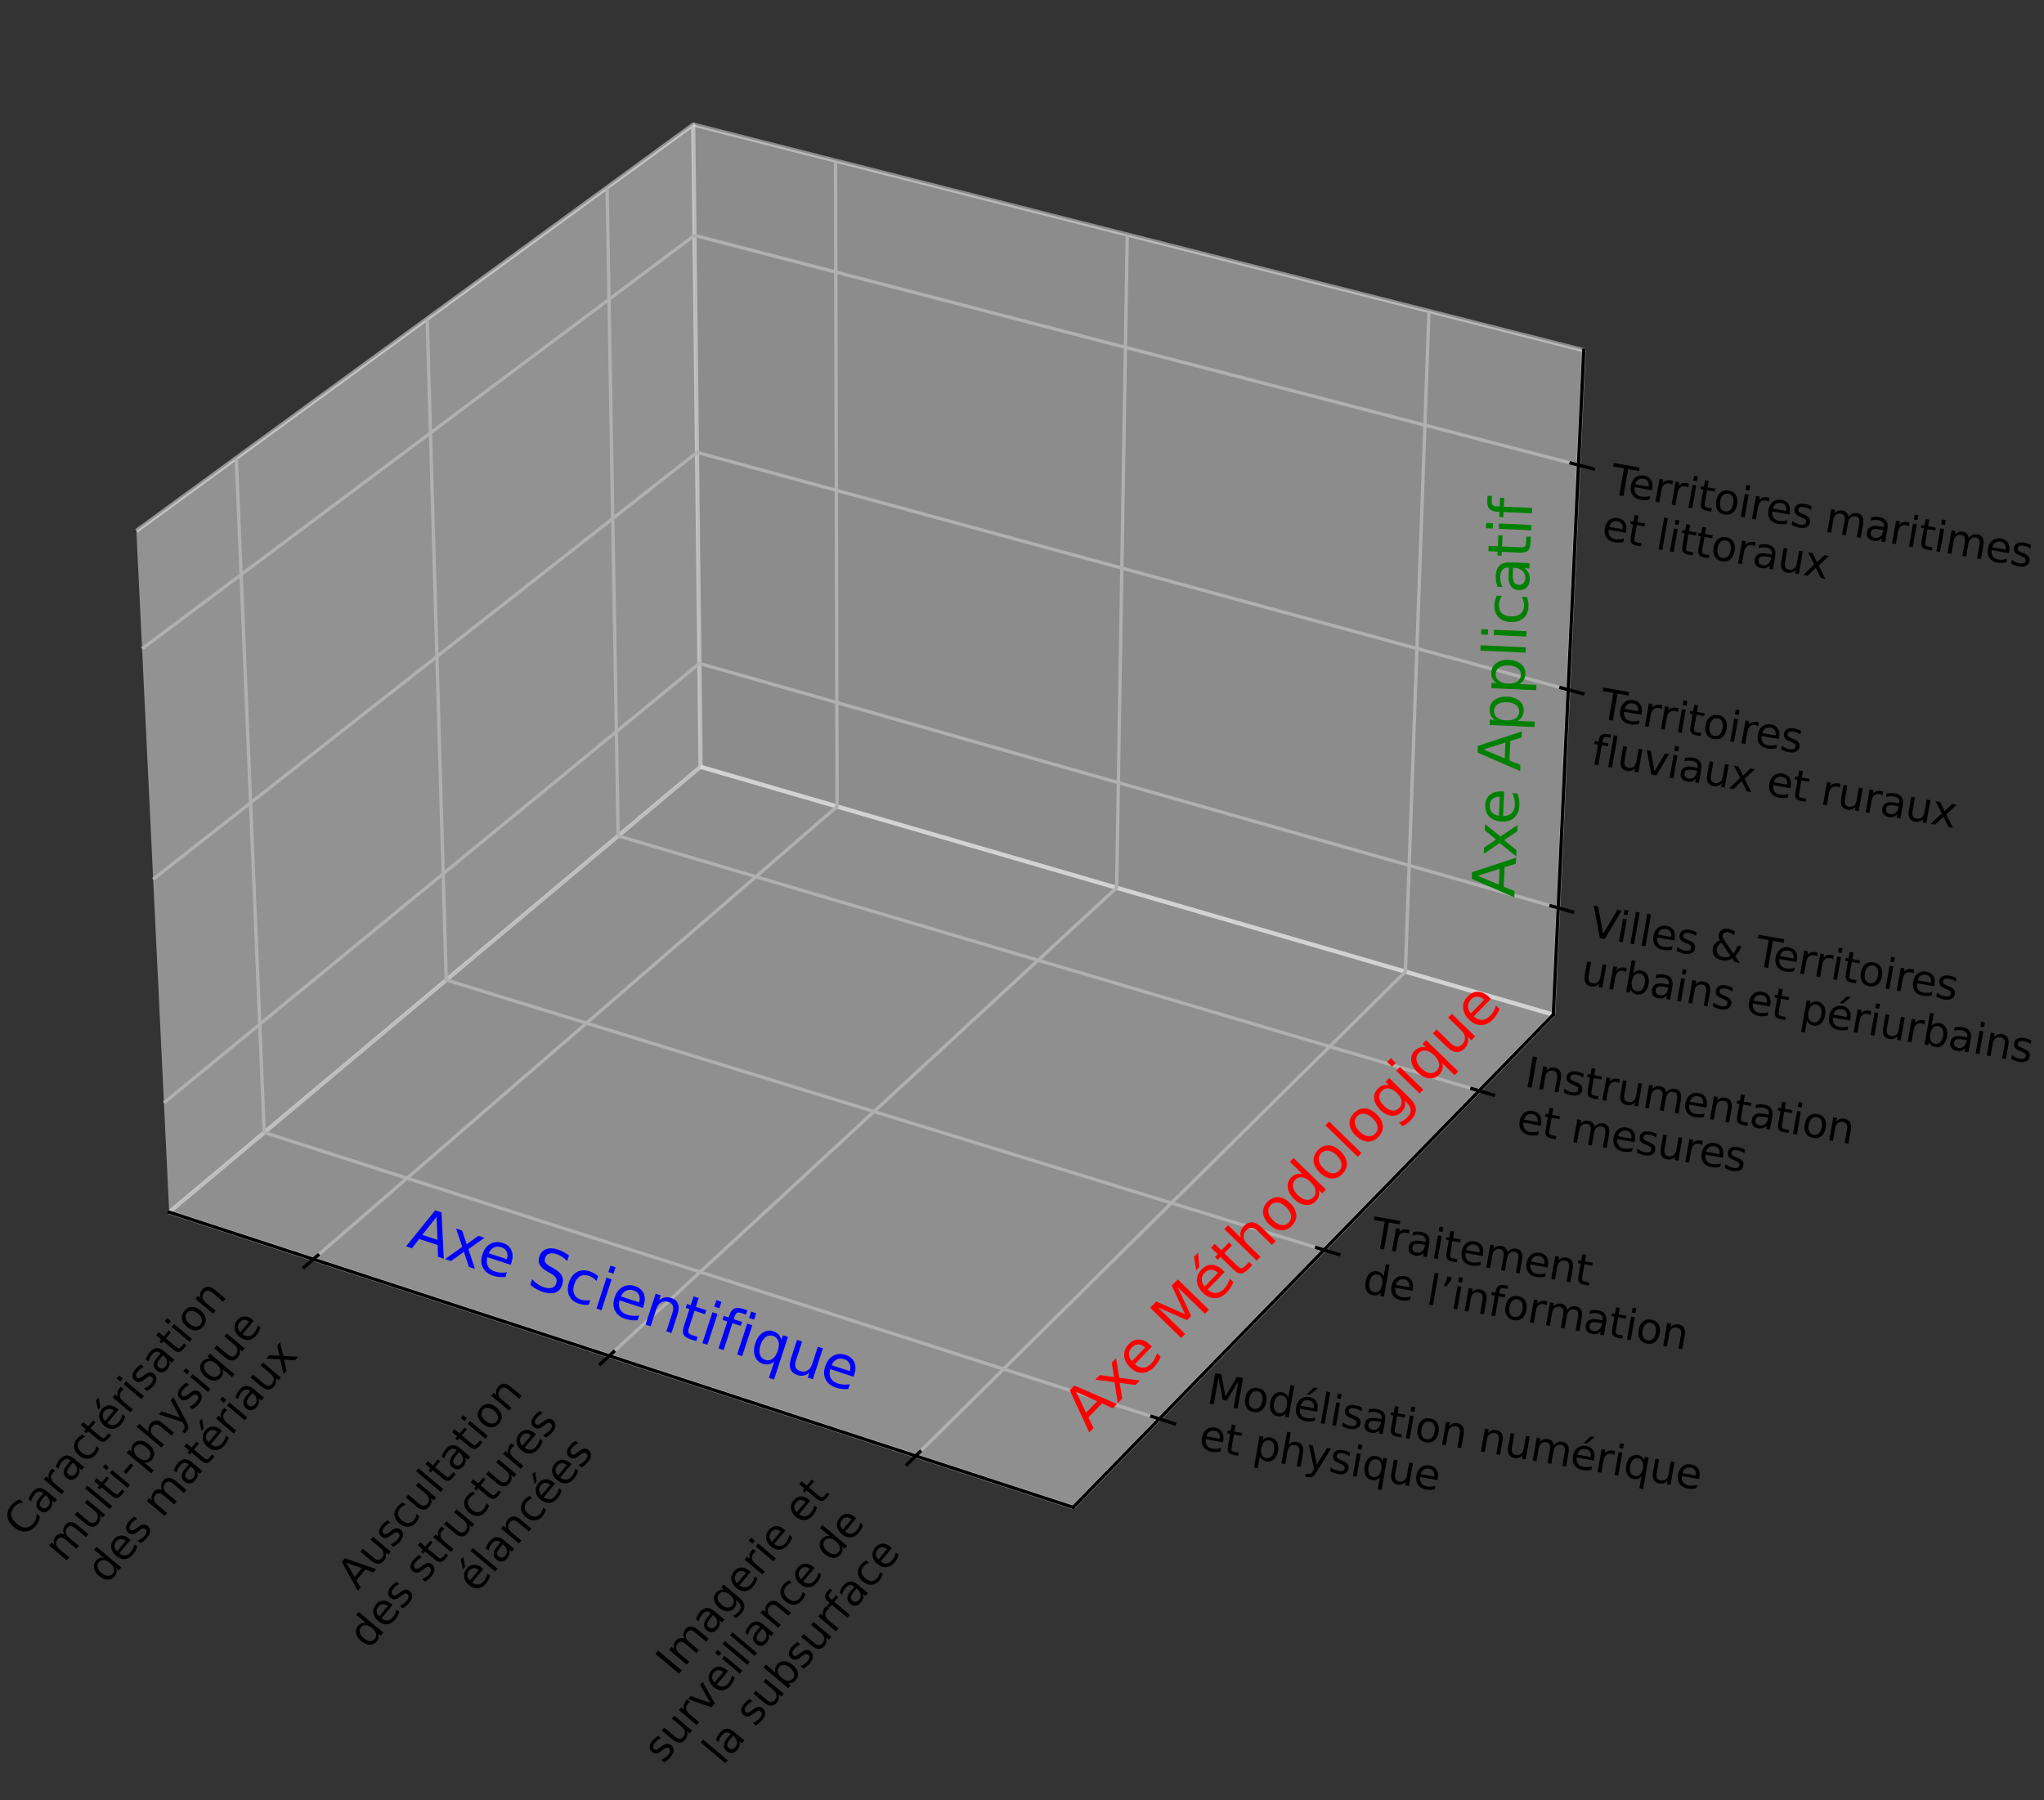 <?xml version="1.0" encoding="UTF-8" standalone="no"?>
<svg xmlns:xlink="http://www.w3.org/1999/xlink" xmlns="http://www.w3.org/2000/svg" width="492.947pt" height="434.214pt" viewBox="0 0 492.947 434.214" version="1.1">
  <rect x="0" y="0" width="492.947" height="434.214" fill="#333333" stroke="none"/>
  <defs>
    <style type="text/css">*{stroke-linejoin: round; stroke-linecap: butt}</style>
  </defs>
  <g id="figure_1">
    <g id="patch_1">
      <path d="M 0 434.214  L 492.947 434.214  L 492.947 0  L 0 0  L 0 434.214  z " style="fill: none"></path>
    </g>
    <g id="patch_2">
      <path d="M 11.505 388.08  L 399.585 388.08  L 399.585 -0  L 11.505 -0  L 11.505 388.08  z " style="fill: none"></path>
    </g>
    <g id="pane3d_1">
      <g id="patch_3">
        <path d="M 40.807 292.392  L 168.964 184.968  L 167.182 30.045  L 32.893 128.043  " style="fill: #f2f2f2; opacity: 0.5; stroke: #f2f2f2; stroke-linejoin: miter"></path>
      </g>
    </g>
    <g id="pane3d_2">
      <g id="patch_4">
        <path d="M 168.964 184.968  L 374.61 244.742  L 381.948 84.481  L 167.182 30.045  " style="fill: #e6e6e6; opacity: 0.5; stroke: #e6e6e6; stroke-linejoin: miter"></path>
      </g>
    </g>
    <g id="pane3d_3">
      <g id="patch_5">
        <path d="M 40.807 292.392  L 258.802 363.589  L 374.61 244.742  L 168.964 184.968  " style="fill: #ececec; opacity: 0.5; stroke: #ececec; stroke-linejoin: miter"></path>
      </g>
    </g>
    <g id="grid3d_1">
      <g id="Line3DCollection_1">
        <path d="M 75.571 303.746  L 201.88 194.536  L 201.498 38.742  " style="fill: none; stroke: #b0b0b0; stroke-width: 0.8"></path>
        <path d="M 146.931 327.052  L 269.303 214.133  L 271.858 56.577  " style="fill: none; stroke: #b0b0b0; stroke-width: 0.8"></path>
        <path d="M 220.844 351.192  L 338.933 234.372  L 344.624 75.021  " style="fill: none; stroke: #b0b0b0; stroke-width: 0.8"></path>
      </g>
    </g>
    <g id="grid3d_2">
      <g id="Line3DCollection_2">
        <path d="M 56.985 110.462  L 63.727 273.18  L 279.589 342.257  " style="fill: none; stroke: #b0b0b0; stroke-width: 0.8"></path>
        <path d="M 103.025 76.864  L 107.615 236.392  L 319.3 301.503  " style="fill: none; stroke: #b0b0b0; stroke-width: 0.8"></path>
        <path d="M 146.413 45.201  L 149.079 201.636  L 356.708 263.113  " style="fill: none; stroke: #b0b0b0; stroke-width: 0.8"></path>
      </g>
    </g>
    <g id="grid3d_3">
      <g id="Line3DCollection_3">
        <path d="M 375.789 218.993  L 168.677 160.033  L 39.537 266.024  " style="fill: none; stroke: #b0b0b0; stroke-width: 0.8"></path>
        <path d="M 378.199 166.367  L 168.092 109.122  L 36.94 212.087  " style="fill: none; stroke: #b0b0b0; stroke-width: 0.8"></path>
        <path d="M 380.68 112.181  L 167.49 56.775  L 34.263 156.489  " style="fill: none; stroke: #b0b0b0; stroke-width: 0.8"></path>
      </g>
    </g>
    <g id="axis3d_1">
      <g id="line2d_1">
        <path d="M 40.807 292.392  L 258.802 363.589  " style="fill: none; stroke: #000000; stroke-width: 0.8; stroke-linecap: square"></path>
      </g>
      <g id="xtick_1">
        <g id="line2d_2">
          <path d="M 76.671 302.794  L 73.365 305.653  " style="fill: none; stroke: #000000; stroke-width: 0.8; stroke-linecap: square"></path>
        </g>
        <g id="text_1">
          <g transform="translate(5.821 371.194) rotate(-50) scale(0.1 -0.1)">
            <defs>
              <path id="DejaVuSans-43" d="M 4122 4306  L 4122 3641  Q 3803 3938 3442 4084  Q 3081 4231 2675 4231  Q 1875 4231 1450 3742  Q 1025 3253 1025 2328  Q 1025 1406 1450 917  Q 1875 428 2675 428  Q 3081 428 3442 575  Q 3803 722 4122 1019  L 4122 359  Q 3791 134 3420 21  Q 3050 -91 2638 -91  Q 1578 -91 968 557  Q 359 1206 359 2328  Q 359 3453 968 4101  Q 1578 4750 2638 4750  Q 3056 4750 3426 4639  Q 3797 4528 4122 4306  z " transform="scale(0.016)"></path>
              <path id="DejaVuSans-61" d="M 2194 1759  Q 1497 1759 1228 1600  Q 959 1441 959 1056  Q 959 750 1161 570  Q 1363 391 1709 391  Q 2188 391 2477 730  Q 2766 1069 2766 1631  L 2766 1759  L 2194 1759  z M 3341 1997  L 3341 0  L 2766 0  L 2766 531  Q 2569 213 2275 61  Q 1981 -91 1556 -91  Q 1019 -91 701 211  Q 384 513 384 1019  Q 384 1609 779 1909  Q 1175 2209 1959 2209  L 2766 2209  L 2766 2266  Q 2766 2663 2505 2880  Q 2244 3097 1772 3097  Q 1472 3097 1187 3025  Q 903 2953 641 2809  L 641 3341  Q 956 3463 1253 3523  Q 1550 3584 1831 3584  Q 2591 3584 2966 3190  Q 3341 2797 3341 1997  z " transform="scale(0.016)"></path>
              <path id="DejaVuSans-72" d="M 2631 2963  Q 2534 3019 2420 3045  Q 2306 3072 2169 3072  Q 1681 3072 1420 2755  Q 1159 2438 1159 1844  L 1159 0  L 581 0  L 581 3500  L 1159 3500  L 1159 2956  Q 1341 3275 1631 3429  Q 1922 3584 2338 3584  Q 2397 3584 2469 3576  Q 2541 3569 2628 3553  L 2631 2963  z " transform="scale(0.016)"></path>
              <path id="DejaVuSans-63" d="M 3122 3366  L 3122 2828  Q 2878 2963 2633 3030  Q 2388 3097 2138 3097  Q 1578 3097 1268 2742  Q 959 2388 959 1747  Q 959 1106 1268 751  Q 1578 397 2138 397  Q 2388 397 2633 464  Q 2878 531 3122 666  L 3122 134  Q 2881 22 2623 -34  Q 2366 -91 2075 -91  Q 1284 -91 818 406  Q 353 903 353 1747  Q 353 2603 823 3093  Q 1294 3584 2113 3584  Q 2378 3584 2631 3529  Q 2884 3475 3122 3366  z " transform="scale(0.016)"></path>
              <path id="DejaVuSans-74" d="M 1172 4494  L 1172 3500  L 2356 3500  L 2356 3053  L 1172 3053  L 1172 1153  Q 1172 725 1289 603  Q 1406 481 1766 481  L 2356 481  L 2356 0  L 1766 0  Q 1100 0 847 248  Q 594 497 594 1153  L 594 3053  L 172 3053  L 172 3500  L 594 3500  L 594 4494  L 1172 4494  z " transform="scale(0.016)"></path>
              <path id="DejaVuSans-e9" d="M 3597 1894  L 3597 1613  L 953 1613  Q 991 1019 1311 708  Q 1631 397 2203 397  Q 2534 397 2845 478  Q 3156 559 3463 722  L 3463 178  Q 3153 47 2828 -22  Q 2503 -91 2169 -91  Q 1331 -91 842 396  Q 353 884 353 1716  Q 353 2575 817 3079  Q 1281 3584 2069 3584  Q 2775 3584 3186 3129  Q 3597 2675 3597 1894  z M 3022 2063  Q 3016 2534 2758 2815  Q 2500 3097 2075 3097  Q 1594 3097 1305 2825  Q 1016 2553 972 2059  L 3022 2063  z M 2466 5119  L 3088 5119  L 2070 3944  L 1591 3944  L 2466 5119  z " transform="scale(0.016)"></path>
              <path id="DejaVuSans-69" d="M 603 3500  L 1178 3500  L 1178 0  L 603 0  L 603 3500  z M 603 4863  L 1178 4863  L 1178 4134  L 603 4134  L 603 4863  z " transform="scale(0.016)"></path>
              <path id="DejaVuSans-73" d="M 2834 3397  L 2834 2853  Q 2591 2978 2328 3040  Q 2066 3103 1784 3103  Q 1356 3103 1142 2972  Q 928 2841 928 2578  Q 928 2378 1081 2264  Q 1234 2150 1697 2047  L 1894 2003  Q 2506 1872 2764 1633  Q 3022 1394 3022 966  Q 3022 478 2636 193  Q 2250 -91 1575 -91  Q 1294 -91 989 -36  Q 684 19 347 128  L 347 722  Q 666 556 975 473  Q 1284 391 1588 391  Q 1994 391 2212 530  Q 2431 669 2431 922  Q 2431 1156 2273 1281  Q 2116 1406 1581 1522  L 1381 1569  Q 847 1681 609 1914  Q 372 2147 372 2553  Q 372 3047 722 3315  Q 1072 3584 1716 3584  Q 2034 3584 2315 3537  Q 2597 3491 2834 3397  z " transform="scale(0.016)"></path>
              <path id="DejaVuSans-6f" d="M 1959 3097  Q 1497 3097 1228 2736  Q 959 2375 959 1747  Q 959 1119 1226 758  Q 1494 397 1959 397  Q 2419 397 2687 759  Q 2956 1122 2956 1747  Q 2956 2369 2687 2733  Q 2419 3097 1959 3097  z M 1959 3584  Q 2709 3584 3137 3096  Q 3566 2609 3566 1747  Q 3566 888 3137 398  Q 2709 -91 1959 -91  Q 1206 -91 779 398  Q 353 888 353 1747  Q 353 2609 779 3096  Q 1206 3584 1959 3584  z " transform="scale(0.016)"></path>
              <path id="DejaVuSans-6e" d="M 3513 2113  L 3513 0  L 2938 0  L 2938 2094  Q 2938 2591 2744 2837  Q 2550 3084 2163 3084  Q 1697 3084 1428 2787  Q 1159 2491 1159 1978  L 1159 0  L 581 0  L 581 3500  L 1159 3500  L 1159 2956  Q 1366 3272 1645 3428  Q 1925 3584 2291 3584  Q 2894 3584 3203 3211  Q 3513 2838 3513 2113  z " transform="scale(0.016)"></path>
            </defs>
            <use xlink:href="#DejaVuSans-43"></use>
            <use xlink:href="#DejaVuSans-61" x="69.824"></use>
            <use xlink:href="#DejaVuSans-72" x="131.104"></use>
            <use xlink:href="#DejaVuSans-61" x="172.217"></use>
            <use xlink:href="#DejaVuSans-63" x="233.496"></use>
            <use xlink:href="#DejaVuSans-74" x="288.477"></use>
            <use xlink:href="#DejaVuSans-e9" x="327.686"></use>
            <use xlink:href="#DejaVuSans-72" x="389.209"></use>
            <use xlink:href="#DejaVuSans-69" x="430.322"></use>
            <use xlink:href="#DejaVuSans-73" x="458.105"></use>
            <use xlink:href="#DejaVuSans-61" x="510.205"></use>
            <use xlink:href="#DejaVuSans-74" x="571.484"></use>
            <use xlink:href="#DejaVuSans-69" x="610.693"></use>
            <use xlink:href="#DejaVuSans-6f" x="638.477"></use>
            <use xlink:href="#DejaVuSans-6e" x="699.658"></use>
          </g>
          <g transform="translate(15.498 377.082) rotate(-50) scale(0.1 -0.1)">
            <defs>
              <path id="DejaVuSans-6d" d="M 3328 2828  Q 3544 3216 3844 3400  Q 4144 3584 4550 3584  Q 5097 3584 5394 3201  Q 5691 2819 5691 2113  L 5691 0  L 5113 0  L 5113 2094  Q 5113 2597 4934 2840  Q 4756 3084 4391 3084  Q 3944 3084 3684 2787  Q 3425 2491 3425 1978  L 3425 0  L 2847 0  L 2847 2094  Q 2847 2600 2669 2842  Q 2491 3084 2119 3084  Q 1678 3084 1418 2786  Q 1159 2488 1159 1978  L 1159 0  L 581 0  L 581 3500  L 1159 3500  L 1159 2956  Q 1356 3278 1631 3431  Q 1906 3584 2284 3584  Q 2666 3584 2933 3390  Q 3200 3197 3328 2828  z " transform="scale(0.016)"></path>
              <path id="DejaVuSans-75" d="M 544 1381  L 544 3500  L 1119 3500  L 1119 1403  Q 1119 906 1312 657  Q 1506 409 1894 409  Q 2359 409 2629 706  Q 2900 1003 2900 1516  L 2900 3500  L 3475 3500  L 3475 0  L 2900 0  L 2900 538  Q 2691 219 2414 64  Q 2138 -91 1772 -91  Q 1169 -91 856 284  Q 544 659 544 1381  z M 1991 3584  L 1991 3584  z " transform="scale(0.016)"></path>
              <path id="DejaVuSans-6c" d="M 603 4863  L 1178 4863  L 1178 0  L 603 0  L 603 4863  z " transform="scale(0.016)"></path>
              <path id="DejaVuSans-2d" d="M 313 2009  L 1997 2009  L 1997 1497  L 313 1497  L 313 2009  z " transform="scale(0.016)"></path>
              <path id="DejaVuSans-70" d="M 1159 525  L 1159 -1331  L 581 -1331  L 581 3500  L 1159 3500  L 1159 2969  Q 1341 3281 1617 3432  Q 1894 3584 2278 3584  Q 2916 3584 3314 3078  Q 3713 2572 3713 1747  Q 3713 922 3314 415  Q 2916 -91 2278 -91  Q 1894 -91 1617 61  Q 1341 213 1159 525  z M 3116 1747  Q 3116 2381 2855 2742  Q 2594 3103 2138 3103  Q 1681 3103 1420 2742  Q 1159 2381 1159 1747  Q 1159 1113 1420 752  Q 1681 391 2138 391  Q 2594 391 2855 752  Q 3116 1113 3116 1747  z " transform="scale(0.016)"></path>
              <path id="DejaVuSans-68" d="M 3513 2113  L 3513 0  L 2938 0  L 2938 2094  Q 2938 2591 2744 2837  Q 2550 3084 2163 3084  Q 1697 3084 1428 2787  Q 1159 2491 1159 1978  L 1159 0  L 581 0  L 581 4863  L 1159 4863  L 1159 2956  Q 1366 3272 1645 3428  Q 1925 3584 2291 3584  Q 2894 3584 3203 3211  Q 3513 2838 3513 2113  z " transform="scale(0.016)"></path>
              <path id="DejaVuSans-79" d="M 2059 -325  Q 1816 -950 1584 -1140  Q 1353 -1331 966 -1331  L 506 -1331  L 506 -850  L 844 -850  Q 1081 -850 1212 -737  Q 1344 -625 1503 -206  L 1606 56  L 191 3500  L 800 3500  L 1894 763  L 2988 3500  L 3597 3500  L 2059 -325  z " transform="scale(0.016)"></path>
              <path id="DejaVuSans-71" d="M 947 1747  Q 947 1113 1208 752  Q 1469 391 1925 391  Q 2381 391 2643 752  Q 2906 1113 2906 1747  Q 2906 2381 2643 2742  Q 2381 3103 1925 3103  Q 1469 3103 1208 2742  Q 947 2381 947 1747  z M 2906 525  Q 2725 213 2448 61  Q 2172 -91 1784 -91  Q 1150 -91 751 415  Q 353 922 353 1747  Q 353 2572 751 3078  Q 1150 3584 1784 3584  Q 2172 3584 2448 3432  Q 2725 3281 2906 2969  L 2906 3500  L 3481 3500  L 3481 -1331  L 2906 -1331  L 2906 525  z " transform="scale(0.016)"></path>
              <path id="DejaVuSans-65" d="M 3597 1894  L 3597 1613  L 953 1613  Q 991 1019 1311 708  Q 1631 397 2203 397  Q 2534 397 2845 478  Q 3156 559 3463 722  L 3463 178  Q 3153 47 2828 -22  Q 2503 -91 2169 -91  Q 1331 -91 842 396  Q 353 884 353 1716  Q 353 2575 817 3079  Q 1281 3584 2069 3584  Q 2775 3584 3186 3129  Q 3597 2675 3597 1894  z M 3022 2063  Q 3016 2534 2758 2815  Q 2500 3097 2075 3097  Q 1594 3097 1305 2825  Q 1016 2553 972 2059  L 3022 2063  z " transform="scale(0.016)"></path>
            </defs>
            <use xlink:href="#DejaVuSans-6d"></use>
            <use xlink:href="#DejaVuSans-75" x="97.412"></use>
            <use xlink:href="#DejaVuSans-6c" x="160.791"></use>
            <use xlink:href="#DejaVuSans-74" x="188.574"></use>
            <use xlink:href="#DejaVuSans-69" x="227.783"></use>
            <use xlink:href="#DejaVuSans-2d" x="255.566"></use>
            <use xlink:href="#DejaVuSans-70" x="291.65"></use>
            <use xlink:href="#DejaVuSans-68" x="355.127"></use>
            <use xlink:href="#DejaVuSans-79" x="418.506"></use>
            <use xlink:href="#DejaVuSans-73" x="477.686"></use>
            <use xlink:href="#DejaVuSans-69" x="529.785"></use>
            <use xlink:href="#DejaVuSans-71" x="557.568"></use>
            <use xlink:href="#DejaVuSans-75" x="621.045"></use>
            <use xlink:href="#DejaVuSans-65" x="684.424"></use>
          </g>
          <g transform="translate(25.675 382.373) rotate(-50) scale(0.1 -0.1)">
            <defs>
              <path id="DejaVuSans-64" d="M 2906 2969  L 2906 4863  L 3481 4863  L 3481 0  L 2906 0  L 2906 525  Q 2725 213 2448 61  Q 2172 -91 1784 -91  Q 1150 -91 751 415  Q 353 922 353 1747  Q 353 2572 751 3078  Q 1150 3584 1784 3584  Q 2172 3584 2448 3432  Q 2725 3281 2906 2969  z M 947 1747  Q 947 1113 1208 752  Q 1469 391 1925 391  Q 2381 391 2643 752  Q 2906 1113 2906 1747  Q 2906 2381 2643 2742  Q 2381 3103 1925 3103  Q 1469 3103 1208 2742  Q 947 2381 947 1747  z " transform="scale(0.016)"></path>
              <path id="DejaVuSans-20" transform="scale(0.016)"></path>
              <path id="DejaVuSans-78" d="M 3513 3500  L 2247 1797  L 3578 0  L 2900 0  L 1881 1375  L 863 0  L 184 0  L 1544 1831  L 300 3500  L 978 3500  L 1906 2253  L 2834 3500  L 3513 3500  z " transform="scale(0.016)"></path>
            </defs>
            <use xlink:href="#DejaVuSans-64"></use>
            <use xlink:href="#DejaVuSans-65" x="63.477"></use>
            <use xlink:href="#DejaVuSans-73" x="125"></use>
            <use xlink:href="#DejaVuSans-20" x="177.1"></use>
            <use xlink:href="#DejaVuSans-6d" x="208.887"></use>
            <use xlink:href="#DejaVuSans-61" x="306.299"></use>
            <use xlink:href="#DejaVuSans-74" x="367.578"></use>
            <use xlink:href="#DejaVuSans-e9" x="406.787"></use>
            <use xlink:href="#DejaVuSans-72" x="468.311"></use>
            <use xlink:href="#DejaVuSans-69" x="509.424"></use>
            <use xlink:href="#DejaVuSans-61" x="537.207"></use>
            <use xlink:href="#DejaVuSans-75" x="598.486"></use>
            <use xlink:href="#DejaVuSans-78" x="661.865"></use>
          </g>
        </g>
      </g>
      <g id="xtick_2">
        <g id="line2d_3">
          <path d="M 147.999 326.067  L 144.791 329.027  " style="fill: none; stroke: #000000; stroke-width: 0.8; stroke-linecap: square"></path>
        </g>
        <g id="text_2">
          <g transform="translate(86.257 383.788) rotate(-50) scale(0.1 -0.1)">
            <defs>
              <path id="DejaVuSans-41" d="M 2188 4044  L 1331 1722  L 3047 1722  L 2188 4044  z M 1831 4666  L 2547 4666  L 4325 0  L 3669 0  L 3244 1197  L 1141 1197  L 716 0  L 50 0  L 1831 4666  z " transform="scale(0.016)"></path>
            </defs>
            <use xlink:href="#DejaVuSans-41"></use>
            <use xlink:href="#DejaVuSans-75" x="68.408"></use>
            <use xlink:href="#DejaVuSans-73" x="131.787"></use>
            <use xlink:href="#DejaVuSans-63" x="183.887"></use>
            <use xlink:href="#DejaVuSans-75" x="238.867"></use>
            <use xlink:href="#DejaVuSans-6c" x="302.246"></use>
            <use xlink:href="#DejaVuSans-74" x="330.029"></use>
            <use xlink:href="#DejaVuSans-61" x="369.238"></use>
            <use xlink:href="#DejaVuSans-74" x="430.518"></use>
            <use xlink:href="#DejaVuSans-69" x="469.727"></use>
            <use xlink:href="#DejaVuSans-6f" x="497.51"></use>
            <use xlink:href="#DejaVuSans-6e" x="558.691"></use>
          </g>
          <g transform="translate(88.878 398.085) rotate(-50) scale(0.1 -0.1)">
            <use xlink:href="#DejaVuSans-64"></use>
            <use xlink:href="#DejaVuSans-65" x="63.477"></use>
            <use xlink:href="#DejaVuSans-73" x="125"></use>
            <use xlink:href="#DejaVuSans-20" x="177.1"></use>
            <use xlink:href="#DejaVuSans-73" x="208.887"></use>
            <use xlink:href="#DejaVuSans-74" x="260.986"></use>
            <use xlink:href="#DejaVuSans-72" x="300.195"></use>
            <use xlink:href="#DejaVuSans-75" x="341.309"></use>
            <use xlink:href="#DejaVuSans-63" x="404.688"></use>
            <use xlink:href="#DejaVuSans-74" x="459.668"></use>
            <use xlink:href="#DejaVuSans-75" x="498.877"></use>
            <use xlink:href="#DejaVuSans-72" x="562.256"></use>
            <use xlink:href="#DejaVuSans-65" x="601.119"></use>
            <use xlink:href="#DejaVuSans-73" x="662.643"></use>
          </g>
          <g transform="translate(114.851 384.553) rotate(-50) scale(0.1 -0.1)">
            <use xlink:href="#DejaVuSans-e9"></use>
            <use xlink:href="#DejaVuSans-6c" x="61.523"></use>
            <use xlink:href="#DejaVuSans-61" x="89.307"></use>
            <use xlink:href="#DejaVuSans-6e" x="150.586"></use>
            <use xlink:href="#DejaVuSans-63" x="213.965"></use>
            <use xlink:href="#DejaVuSans-e9" x="268.945"></use>
            <use xlink:href="#DejaVuSans-65" x="330.469"></use>
            <use xlink:href="#DejaVuSans-73" x="391.992"></use>
          </g>
        </g>
      </g>
      <g id="xtick_3">
        <g id="line2d_4">
          <path d="M 221.876 350.171  L 218.776 353.238  " style="fill: none; stroke: #000000; stroke-width: 0.8; stroke-linecap: square"></path>
        </g>
        <g id="text_3">
          <g transform="translate(163.138 404.504) rotate(-50) scale(0.1 -0.1)">
            <defs>
              <path id="DejaVuSans-49" d="M 628 4666  L 1259 4666  L 1259 0  L 628 0  L 628 4666  z " transform="scale(0.016)"></path>
              <path id="DejaVuSans-67" d="M 2906 1791  Q 2906 2416 2648 2759  Q 2391 3103 1925 3103  Q 1463 3103 1205 2759  Q 947 2416 947 1791  Q 947 1169 1205 825  Q 1463 481 1925 481  Q 2391 481 2648 825  Q 2906 1169 2906 1791  z M 3481 434  Q 3481 -459 3084 -895  Q 2688 -1331 1869 -1331  Q 1566 -1331 1297 -1286  Q 1028 -1241 775 -1147  L 775 -588  Q 1028 -725 1275 -790  Q 1522 -856 1778 -856  Q 2344 -856 2625 -561  Q 2906 -266 2906 331  L 2906 616  Q 2728 306 2450 153  Q 2172 0 1784 0  Q 1141 0 747 490  Q 353 981 353 1791  Q 353 2603 747 3093  Q 1141 3584 1784 3584  Q 2172 3584 2450 3431  Q 2728 3278 2906 2969  L 2906 3500  L 3481 3500  L 3481 434  z " transform="scale(0.016)"></path>
            </defs>
            <use xlink:href="#DejaVuSans-49"></use>
            <use xlink:href="#DejaVuSans-6d" x="29.492"></use>
            <use xlink:href="#DejaVuSans-61" x="126.904"></use>
            <use xlink:href="#DejaVuSans-67" x="188.184"></use>
            <use xlink:href="#DejaVuSans-65" x="251.66"></use>
            <use xlink:href="#DejaVuSans-72" x="313.184"></use>
            <use xlink:href="#DejaVuSans-69" x="354.297"></use>
            <use xlink:href="#DejaVuSans-65" x="382.08"></use>
            <use xlink:href="#DejaVuSans-20" x="443.604"></use>
            <use xlink:href="#DejaVuSans-65" x="475.391"></use>
            <use xlink:href="#DejaVuSans-74" x="536.914"></use>
          </g>
          <g transform="translate(159.987 425.679) rotate(-50) scale(0.1 -0.1)">
            <defs>
              <path id="DejaVuSans-76" d="M 191 3500  L 800 3500  L 1894 563  L 2988 3500  L 3597 3500  L 2284 0  L 1503 0  L 191 3500  z " transform="scale(0.016)"></path>
            </defs>
            <use xlink:href="#DejaVuSans-73"></use>
            <use xlink:href="#DejaVuSans-75" x="52.1"></use>
            <use xlink:href="#DejaVuSans-72" x="115.479"></use>
            <use xlink:href="#DejaVuSans-76" x="156.592"></use>
            <use xlink:href="#DejaVuSans-65" x="215.771"></use>
            <use xlink:href="#DejaVuSans-69" x="277.295"></use>
            <use xlink:href="#DejaVuSans-6c" x="305.078"></use>
            <use xlink:href="#DejaVuSans-6c" x="332.861"></use>
            <use xlink:href="#DejaVuSans-61" x="360.645"></use>
            <use xlink:href="#DejaVuSans-6e" x="421.924"></use>
            <use xlink:href="#DejaVuSans-63" x="485.303"></use>
            <use xlink:href="#DejaVuSans-65" x="540.283"></use>
            <use xlink:href="#DejaVuSans-20" x="601.807"></use>
            <use xlink:href="#DejaVuSans-64" x="633.594"></use>
            <use xlink:href="#DejaVuSans-65" x="697.07"></use>
          </g>
          <g transform="translate(174.301 426.041) rotate(-50) scale(0.1 -0.1)">
            <defs>
              <path id="DejaVuSans-62" d="M 3116 1747  Q 3116 2381 2855 2742  Q 2594 3103 2138 3103  Q 1681 3103 1420 2742  Q 1159 2381 1159 1747  Q 1159 1113 1420 752  Q 1681 391 2138 391  Q 2594 391 2855 752  Q 3116 1113 3116 1747  z M 1159 2969  Q 1341 3281 1617 3432  Q 1894 3584 2278 3584  Q 2916 3584 3314 3078  Q 3713 2572 3713 1747  Q 3713 922 3314 415  Q 2916 -91 2278 -91  Q 1894 -91 1617 61  Q 1341 213 1159 525  L 1159 0  L 581 0  L 581 4863  L 1159 4863  L 1159 2969  z " transform="scale(0.016)"></path>
              <path id="DejaVuSans-66" d="M 2375 4863  L 2375 4384  L 1825 4384  Q 1516 4384 1395 4259  Q 1275 4134 1275 3809  L 1275 3500  L 2222 3500  L 2222 3053  L 1275 3053  L 1275 0  L 697 0  L 697 3053  L 147 3053  L 147 3500  L 697 3500  L 697 3744  Q 697 4328 969 4595  Q 1241 4863 1831 4863  L 2375 4863  z " transform="scale(0.016)"></path>
            </defs>
            <use xlink:href="#DejaVuSans-6c"></use>
            <use xlink:href="#DejaVuSans-61" x="27.783"></use>
            <use xlink:href="#DejaVuSans-20" x="89.062"></use>
            <use xlink:href="#DejaVuSans-73" x="120.85"></use>
            <use xlink:href="#DejaVuSans-75" x="172.949"></use>
            <use xlink:href="#DejaVuSans-62" x="236.328"></use>
            <use xlink:href="#DejaVuSans-73" x="299.805"></use>
            <use xlink:href="#DejaVuSans-75" x="351.904"></use>
            <use xlink:href="#DejaVuSans-72" x="415.283"></use>
            <use xlink:href="#DejaVuSans-66" x="456.396"></use>
            <use xlink:href="#DejaVuSans-61" x="491.602"></use>
            <use xlink:href="#DejaVuSans-63" x="552.881"></use>
            <use xlink:href="#DejaVuSans-65" x="607.861"></use>
          </g>
        </g>
      </g>
      <g id="text_4">
        <g style="fill: #0000ff" transform="translate(97.818 300.612) rotate(-341.913) scale(0.14 -0.14)">
          <defs>
            <path id="DejaVuSans-53" d="M 3425 4513  L 3425 3897  Q 3066 4069 2747 4153  Q 2428 4238 2131 4238  Q 1616 4238 1336 4038  Q 1056 3838 1056 3469  Q 1056 3159 1242 3001  Q 1428 2844 1947 2747  L 2328 2669  Q 3034 2534 3370 2195  Q 3706 1856 3706 1288  Q 3706 609 3251 259  Q 2797 -91 1919 -91  Q 1588 -91 1214 -16  Q 841 59 441 206  L 441 856  Q 825 641 1194 531  Q 1563 422 1919 422  Q 2459 422 2753 634  Q 3047 847 3047 1241  Q 3047 1584 2836 1778  Q 2625 1972 2144 2069  L 1759 2144  Q 1053 2284 737 2584  Q 422 2884 422 3419  Q 422 4038 858 4394  Q 1294 4750 2059 4750  Q 2388 4750 2728 4690  Q 3069 4631 3425 4513  z " transform="scale(0.016)"></path>
          </defs>
          <use xlink:href="#DejaVuSans-41"></use>
          <use xlink:href="#DejaVuSans-78" x="68.408"></use>
          <use xlink:href="#DejaVuSans-65" x="124.463"></use>
          <use xlink:href="#DejaVuSans-20" x="185.986"></use>
          <use xlink:href="#DejaVuSans-53" x="217.773"></use>
          <use xlink:href="#DejaVuSans-63" x="281.25"></use>
          <use xlink:href="#DejaVuSans-69" x="336.23"></use>
          <use xlink:href="#DejaVuSans-65" x="364.014"></use>
          <use xlink:href="#DejaVuSans-6e" x="425.537"></use>
          <use xlink:href="#DejaVuSans-74" x="488.916"></use>
          <use xlink:href="#DejaVuSans-69" x="528.125"></use>
          <use xlink:href="#DejaVuSans-66" x="555.908"></use>
          <use xlink:href="#DejaVuSans-69" x="591.113"></use>
          <use xlink:href="#DejaVuSans-71" x="618.896"></use>
          <use xlink:href="#DejaVuSans-75" x="682.373"></use>
          <use xlink:href="#DejaVuSans-65" x="745.752"></use>
        </g>
      </g>
    </g>
    <g id="axis3d_2">
      <g id="line2d_5">
        <path d="M 374.61 244.742  L 258.802 363.589  " style="fill: none; stroke: #000000; stroke-width: 0.8; stroke-linecap: square"></path>
      </g>
      <g id="xtick_4">
        <g id="line2d_6">
          <path d="M 277.77 341.675  L 283.23 343.422  " style="fill: none; stroke: #000000; stroke-width: 0.8; stroke-linecap: square"></path>
        </g>
        <g id="text_5">
          <g transform="translate(290.77 338.414) rotate(-350) scale(0.1 -0.1)">
            <defs>
              <path id="DejaVuSans-4d" d="M 628 4666  L 1569 4666  L 2759 1491  L 3956 4666  L 4897 4666  L 4897 0  L 4281 0  L 4281 4097  L 3078 897  L 2444 897  L 1241 4097  L 1241 0  L 628 0  L 628 4666  z " transform="scale(0.016)"></path>
            </defs>
            <use xlink:href="#DejaVuSans-4d"></use>
            <use xlink:href="#DejaVuSans-6f" x="86.279"></use>
            <use xlink:href="#DejaVuSans-64" x="147.461"></use>
            <use xlink:href="#DejaVuSans-e9" x="210.938"></use>
            <use xlink:href="#DejaVuSans-6c" x="272.461"></use>
            <use xlink:href="#DejaVuSans-69" x="300.244"></use>
            <use xlink:href="#DejaVuSans-73" x="328.027"></use>
            <use xlink:href="#DejaVuSans-61" x="380.127"></use>
            <use xlink:href="#DejaVuSans-74" x="441.406"></use>
            <use xlink:href="#DejaVuSans-69" x="480.615"></use>
            <use xlink:href="#DejaVuSans-6f" x="508.398"></use>
            <use xlink:href="#DejaVuSans-6e" x="569.58"></use>
            <use xlink:href="#DejaVuSans-20" x="632.959"></use>
            <use xlink:href="#DejaVuSans-6e" x="664.746"></use>
            <use xlink:href="#DejaVuSans-75" x="728.125"></use>
            <use xlink:href="#DejaVuSans-6d" x="791.504"></use>
            <use xlink:href="#DejaVuSans-e9" x="888.916"></use>
            <use xlink:href="#DejaVuSans-72" x="950.439"></use>
            <use xlink:href="#DejaVuSans-69" x="991.553"></use>
            <use xlink:href="#DejaVuSans-71" x="1019.336"></use>
            <use xlink:href="#DejaVuSans-75" x="1082.812"></use>
            <use xlink:href="#DejaVuSans-65" x="1146.191"></use>
          </g>
          <g transform="translate(288.826 349.441) rotate(-350) scale(0.1 -0.1)">
            <use xlink:href="#DejaVuSans-65"></use>
            <use xlink:href="#DejaVuSans-74" x="61.523"></use>
            <use xlink:href="#DejaVuSans-20" x="100.732"></use>
            <use xlink:href="#DejaVuSans-70" x="132.52"></use>
            <use xlink:href="#DejaVuSans-68" x="195.996"></use>
            <use xlink:href="#DejaVuSans-79" x="259.375"></use>
            <use xlink:href="#DejaVuSans-73" x="318.555"></use>
            <use xlink:href="#DejaVuSans-69" x="370.654"></use>
            <use xlink:href="#DejaVuSans-71" x="398.438"></use>
            <use xlink:href="#DejaVuSans-75" x="461.914"></use>
            <use xlink:href="#DejaVuSans-65" x="525.293"></use>
          </g>
        </g>
      </g>
      <g id="xtick_5">
        <g id="line2d_7">
          <path d="M 317.519 300.956  L 322.865 302.6  " style="fill: none; stroke: #000000; stroke-width: 0.8; stroke-linecap: square"></path>
        </g>
        <g id="text_6">
          <g transform="translate(330.227 300.772) rotate(-350) scale(0.1 -0.1)">
            <defs>
              <path id="DejaVuSans-54" d="M -19 4666  L 3928 4666  L 3928 4134  L 2272 4134  L 2272 0  L 1638 0  L 1638 4134  L -19 4134  L -19 4666  z " transform="scale(0.016)"></path>
            </defs>
            <use xlink:href="#DejaVuSans-54"></use>
            <use xlink:href="#DejaVuSans-72" x="46.334"></use>
            <use xlink:href="#DejaVuSans-61" x="87.447"></use>
            <use xlink:href="#DejaVuSans-69" x="148.727"></use>
            <use xlink:href="#DejaVuSans-74" x="176.51"></use>
            <use xlink:href="#DejaVuSans-65" x="215.719"></use>
            <use xlink:href="#DejaVuSans-6d" x="277.242"></use>
            <use xlink:href="#DejaVuSans-65" x="374.654"></use>
            <use xlink:href="#DejaVuSans-6e" x="436.178"></use>
            <use xlink:href="#DejaVuSans-74" x="499.557"></use>
          </g>
          <g transform="translate(328.283 311.8) rotate(-350) scale(0.1 -0.1)">
            <defs>
              <path id="DejaVuSans-2019" d="M 813 4666  L 1472 4666  L 1472 4191  L 959 3194  L 556 3194  L 813 4191  L 813 4666  z " transform="scale(0.016)"></path>
            </defs>
            <use xlink:href="#DejaVuSans-64"></use>
            <use xlink:href="#DejaVuSans-65" x="63.477"></use>
            <use xlink:href="#DejaVuSans-20" x="125"></use>
            <use xlink:href="#DejaVuSans-6c" x="156.787"></use>
            <use xlink:href="#DejaVuSans-2019" x="184.57"></use>
            <use xlink:href="#DejaVuSans-69" x="216.357"></use>
            <use xlink:href="#DejaVuSans-6e" x="244.141"></use>
            <use xlink:href="#DejaVuSans-66" x="307.52"></use>
            <use xlink:href="#DejaVuSans-6f" x="342.725"></use>
            <use xlink:href="#DejaVuSans-72" x="403.906"></use>
            <use xlink:href="#DejaVuSans-6d" x="443.27"></use>
            <use xlink:href="#DejaVuSans-61" x="540.682"></use>
            <use xlink:href="#DejaVuSans-74" x="601.961"></use>
            <use xlink:href="#DejaVuSans-69" x="641.17"></use>
            <use xlink:href="#DejaVuSans-6f" x="668.953"></use>
            <use xlink:href="#DejaVuSans-6e" x="730.135"></use>
          </g>
        </g>
      </g>
      <g id="xtick_6">
        <g id="line2d_8">
          <path d="M 354.964 262.597  L 360.199 264.147  " style="fill: none; stroke: #000000; stroke-width: 0.8; stroke-linecap: square"></path>
        </g>
        <g id="text_7">
          <g transform="translate(367.395 262.03) rotate(-350) scale(0.1 -0.1)">
            <use xlink:href="#DejaVuSans-49"></use>
            <use xlink:href="#DejaVuSans-6e" x="29.492"></use>
            <use xlink:href="#DejaVuSans-73" x="92.871"></use>
            <use xlink:href="#DejaVuSans-74" x="144.971"></use>
            <use xlink:href="#DejaVuSans-72" x="184.18"></use>
            <use xlink:href="#DejaVuSans-75" x="225.293"></use>
            <use xlink:href="#DejaVuSans-6d" x="288.672"></use>
            <use xlink:href="#DejaVuSans-65" x="386.084"></use>
            <use xlink:href="#DejaVuSans-6e" x="447.607"></use>
            <use xlink:href="#DejaVuSans-74" x="510.986"></use>
            <use xlink:href="#DejaVuSans-61" x="550.195"></use>
            <use xlink:href="#DejaVuSans-74" x="611.475"></use>
            <use xlink:href="#DejaVuSans-69" x="650.684"></use>
            <use xlink:href="#DejaVuSans-6f" x="678.467"></use>
            <use xlink:href="#DejaVuSans-6e" x="739.648"></use>
          </g>
          <g transform="translate(365.45 273.058) rotate(-350) scale(0.1 -0.1)">
            <use xlink:href="#DejaVuSans-65"></use>
            <use xlink:href="#DejaVuSans-74" x="61.523"></use>
            <use xlink:href="#DejaVuSans-20" x="100.732"></use>
            <use xlink:href="#DejaVuSans-6d" x="132.52"></use>
            <use xlink:href="#DejaVuSans-65" x="229.932"></use>
            <use xlink:href="#DejaVuSans-73" x="291.455"></use>
            <use xlink:href="#DejaVuSans-75" x="343.555"></use>
            <use xlink:href="#DejaVuSans-72" x="406.934"></use>
            <use xlink:href="#DejaVuSans-65" x="445.797"></use>
            <use xlink:href="#DejaVuSans-73" x="507.32"></use>
          </g>
        </g>
      </g>
      <g id="text_8">
        <g style="fill: #ff0000" transform="translate(262.614 345.596) rotate(-45.742) scale(0.14 -0.14)">
          <use xlink:href="#DejaVuSans-41"></use>
          <use xlink:href="#DejaVuSans-78" x="68.408"></use>
          <use xlink:href="#DejaVuSans-65" x="124.463"></use>
          <use xlink:href="#DejaVuSans-20" x="185.986"></use>
          <use xlink:href="#DejaVuSans-4d" x="217.773"></use>
          <use xlink:href="#DejaVuSans-e9" x="304.053"></use>
          <use xlink:href="#DejaVuSans-74" x="365.576"></use>
          <use xlink:href="#DejaVuSans-68" x="404.785"></use>
          <use xlink:href="#DejaVuSans-6f" x="468.164"></use>
          <use xlink:href="#DejaVuSans-64" x="529.346"></use>
          <use xlink:href="#DejaVuSans-6f" x="592.822"></use>
          <use xlink:href="#DejaVuSans-6c" x="654.004"></use>
          <use xlink:href="#DejaVuSans-6f" x="681.787"></use>
          <use xlink:href="#DejaVuSans-67" x="742.969"></use>
          <use xlink:href="#DejaVuSans-69" x="806.445"></use>
          <use xlink:href="#DejaVuSans-71" x="834.229"></use>
          <use xlink:href="#DejaVuSans-75" x="897.705"></use>
          <use xlink:href="#DejaVuSans-65" x="961.084"></use>
        </g>
      </g>
    </g>
    <g id="axis3d_3">
      <g id="line2d_9">
        <path d="M 374.61 244.742  L 381.948 84.481  " style="fill: none; stroke: #000000; stroke-width: 0.8; stroke-linecap: square"></path>
      </g>
      <g id="xtick_7">
        <g id="line2d_10">
          <path d="M 374.05 218.498  L 379.271 219.984  " style="fill: none; stroke: #000000; stroke-width: 0.8; stroke-linecap: square"></path>
        </g>
        <g id="text_9">
          <g transform="translate(382.984 225.804) rotate(-350) scale(0.1 -0.1)">
            <defs>
              <path id="DejaVuSans-56" d="M 1831 0  L 50 4666  L 709 4666  L 2188 738  L 3669 4666  L 4325 4666  L 2547 0  L 1831 0  z " transform="scale(0.016)"></path>
              <path id="DejaVuSans-26" d="M 1556 2509  Q 1272 2256 1139 2004  Q 1006 1753 1006 1478  Q 1006 1022 1337 719  Q 1669 416 2169 416  Q 2466 416 2725 514  Q 2984 613 3213 813  L 1556 2509  z M 1997 2859  L 3584 1234  Q 3769 1513 3872 1830  Q 3975 2147 3994 2503  L 4575 2503  Q 4538 2091 4375 1687  Q 4213 1284 3922 891  L 4794 0  L 4006 0  L 3559 459  Q 3234 181 2878 45  Q 2522 -91 2113 -91  Q 1359 -91 881 339  Q 403 769 403 1441  Q 403 1841 612 2192  Q 822 2544 1241 2853  Q 1091 3050 1012 3245  Q 934 3441 934 3628  Q 934 4134 1281 4442  Q 1628 4750 2203 4750  Q 2463 4750 2720 4694  Q 2978 4638 3244 4525  L 3244 3956  Q 2972 4103 2725 4179  Q 2478 4256 2266 4256  Q 1938 4256 1733 4082  Q 1528 3909 1528 3634  Q 1528 3475 1620 3314  Q 1713 3153 1997 2859  z " transform="scale(0.016)"></path>
            </defs>
            <use xlink:href="#DejaVuSans-56"></use>
            <use xlink:href="#DejaVuSans-69" x="66.158"></use>
            <use xlink:href="#DejaVuSans-6c" x="93.941"></use>
            <use xlink:href="#DejaVuSans-6c" x="121.725"></use>
            <use xlink:href="#DejaVuSans-65" x="149.508"></use>
            <use xlink:href="#DejaVuSans-73" x="211.031"></use>
            <use xlink:href="#DejaVuSans-20" x="263.131"></use>
            <use xlink:href="#DejaVuSans-26" x="294.918"></use>
            <use xlink:href="#DejaVuSans-20" x="372.896"></use>
            <use xlink:href="#DejaVuSans-54" x="404.684"></use>
            <use xlink:href="#DejaVuSans-65" x="448.768"></use>
            <use xlink:href="#DejaVuSans-72" x="510.291"></use>
            <use xlink:href="#DejaVuSans-72" x="549.654"></use>
            <use xlink:href="#DejaVuSans-69" x="590.768"></use>
            <use xlink:href="#DejaVuSans-74" x="618.551"></use>
            <use xlink:href="#DejaVuSans-6f" x="657.76"></use>
            <use xlink:href="#DejaVuSans-69" x="718.941"></use>
            <use xlink:href="#DejaVuSans-72" x="746.725"></use>
            <use xlink:href="#DejaVuSans-65" x="785.588"></use>
            <use xlink:href="#DejaVuSans-73" x="847.111"></use>
          </g>
          <g transform="translate(380.956 237.304) rotate(-350) scale(0.1 -0.1)">
            <use xlink:href="#DejaVuSans-75"></use>
            <use xlink:href="#DejaVuSans-72" x="63.379"></use>
            <use xlink:href="#DejaVuSans-62" x="104.492"></use>
            <use xlink:href="#DejaVuSans-61" x="167.969"></use>
            <use xlink:href="#DejaVuSans-69" x="229.248"></use>
            <use xlink:href="#DejaVuSans-6e" x="257.031"></use>
            <use xlink:href="#DejaVuSans-73" x="320.41"></use>
            <use xlink:href="#DejaVuSans-20" x="372.51"></use>
            <use xlink:href="#DejaVuSans-65" x="404.297"></use>
            <use xlink:href="#DejaVuSans-74" x="465.82"></use>
            <use xlink:href="#DejaVuSans-20" x="505.029"></use>
            <use xlink:href="#DejaVuSans-70" x="536.816"></use>
            <use xlink:href="#DejaVuSans-e9" x="600.293"></use>
            <use xlink:href="#DejaVuSans-72" x="661.816"></use>
            <use xlink:href="#DejaVuSans-69" x="702.93"></use>
            <use xlink:href="#DejaVuSans-75" x="730.713"></use>
            <use xlink:href="#DejaVuSans-72" x="794.092"></use>
            <use xlink:href="#DejaVuSans-62" x="835.205"></use>
            <use xlink:href="#DejaVuSans-61" x="898.682"></use>
            <use xlink:href="#DejaVuSans-69" x="959.961"></use>
            <use xlink:href="#DejaVuSans-6e" x="987.744"></use>
            <use xlink:href="#DejaVuSans-73" x="1051.123"></use>
          </g>
        </g>
      </g>
      <g id="xtick_8">
        <g id="line2d_11">
          <path d="M 376.433 165.886  L 381.733 167.33  " style="fill: none; stroke: #000000; stroke-width: 0.8; stroke-linecap: square"></path>
        </g>
        <g id="text_10">
          <g transform="translate(385.379 173.197) rotate(-350) scale(0.1 -0.1)">
            <use xlink:href="#DejaVuSans-54"></use>
            <use xlink:href="#DejaVuSans-65" x="44.084"></use>
            <use xlink:href="#DejaVuSans-72" x="105.607"></use>
            <use xlink:href="#DejaVuSans-72" x="144.971"></use>
            <use xlink:href="#DejaVuSans-69" x="186.084"></use>
            <use xlink:href="#DejaVuSans-74" x="213.867"></use>
            <use xlink:href="#DejaVuSans-6f" x="253.076"></use>
            <use xlink:href="#DejaVuSans-69" x="314.258"></use>
            <use xlink:href="#DejaVuSans-72" x="342.041"></use>
            <use xlink:href="#DejaVuSans-65" x="380.904"></use>
            <use xlink:href="#DejaVuSans-73" x="442.428"></use>
          </g>
          <g transform="translate(383.435 184.225) rotate(-350) scale(0.1 -0.1)">
            <use xlink:href="#DejaVuSans-66"></use>
            <use xlink:href="#DejaVuSans-6c" x="35.205"></use>
            <use xlink:href="#DejaVuSans-75" x="62.988"></use>
            <use xlink:href="#DejaVuSans-76" x="126.367"></use>
            <use xlink:href="#DejaVuSans-69" x="185.547"></use>
            <use xlink:href="#DejaVuSans-61" x="213.33"></use>
            <use xlink:href="#DejaVuSans-75" x="274.609"></use>
            <use xlink:href="#DejaVuSans-78" x="337.988"></use>
            <use xlink:href="#DejaVuSans-20" x="397.168"></use>
            <use xlink:href="#DejaVuSans-65" x="428.955"></use>
            <use xlink:href="#DejaVuSans-74" x="490.479"></use>
            <use xlink:href="#DejaVuSans-20" x="529.688"></use>
            <use xlink:href="#DejaVuSans-72" x="561.475"></use>
            <use xlink:href="#DejaVuSans-75" x="602.588"></use>
            <use xlink:href="#DejaVuSans-72" x="665.967"></use>
            <use xlink:href="#DejaVuSans-61" x="707.08"></use>
            <use xlink:href="#DejaVuSans-75" x="768.359"></use>
            <use xlink:href="#DejaVuSans-78" x="831.738"></use>
          </g>
        </g>
      </g>
      <g id="xtick_9">
        <g id="line2d_12">
          <path d="M 378.888 111.715  L 384.269 113.114  " style="fill: none; stroke: #000000; stroke-width: 0.8; stroke-linecap: square"></path>
        </g>
        <g id="text_11">
          <g transform="translate(387.931 119.032) rotate(-350) scale(0.1 -0.1)">
            <use xlink:href="#DejaVuSans-54"></use>
            <use xlink:href="#DejaVuSans-65" x="44.084"></use>
            <use xlink:href="#DejaVuSans-72" x="105.607"></use>
            <use xlink:href="#DejaVuSans-72" x="144.971"></use>
            <use xlink:href="#DejaVuSans-69" x="186.084"></use>
            <use xlink:href="#DejaVuSans-74" x="213.867"></use>
            <use xlink:href="#DejaVuSans-6f" x="253.076"></use>
            <use xlink:href="#DejaVuSans-69" x="314.258"></use>
            <use xlink:href="#DejaVuSans-72" x="342.041"></use>
            <use xlink:href="#DejaVuSans-65" x="380.904"></use>
            <use xlink:href="#DejaVuSans-73" x="442.428"></use>
            <use xlink:href="#DejaVuSans-20" x="494.527"></use>
            <use xlink:href="#DejaVuSans-6d" x="526.314"></use>
            <use xlink:href="#DejaVuSans-61" x="623.727"></use>
            <use xlink:href="#DejaVuSans-72" x="685.006"></use>
            <use xlink:href="#DejaVuSans-69" x="726.119"></use>
            <use xlink:href="#DejaVuSans-74" x="753.902"></use>
            <use xlink:href="#DejaVuSans-69" x="793.111"></use>
            <use xlink:href="#DejaVuSans-6d" x="820.895"></use>
            <use xlink:href="#DejaVuSans-65" x="918.307"></use>
            <use xlink:href="#DejaVuSans-73" x="979.83"></use>
          </g>
          <g transform="translate(385.987 130.059) rotate(-350) scale(0.1 -0.1)">
            <use xlink:href="#DejaVuSans-65"></use>
            <use xlink:href="#DejaVuSans-74" x="61.523"></use>
            <use xlink:href="#DejaVuSans-20" x="100.732"></use>
            <use xlink:href="#DejaVuSans-6c" x="132.52"></use>
            <use xlink:href="#DejaVuSans-69" x="160.303"></use>
            <use xlink:href="#DejaVuSans-74" x="188.086"></use>
            <use xlink:href="#DejaVuSans-74" x="227.295"></use>
            <use xlink:href="#DejaVuSans-6f" x="266.504"></use>
            <use xlink:href="#DejaVuSans-72" x="327.686"></use>
            <use xlink:href="#DejaVuSans-61" x="368.799"></use>
            <use xlink:href="#DejaVuSans-75" x="430.078"></use>
            <use xlink:href="#DejaVuSans-78" x="493.457"></use>
          </g>
        </g>
      </g>
      <g id="text_12">
        <g style="fill: #008000" transform="translate(365.201 216.559) rotate(-87.378) scale(0.14 -0.14)">
          <use xlink:href="#DejaVuSans-41"></use>
          <use xlink:href="#DejaVuSans-78" x="68.408"></use>
          <use xlink:href="#DejaVuSans-65" x="124.463"></use>
          <use xlink:href="#DejaVuSans-20" x="185.986"></use>
          <use xlink:href="#DejaVuSans-41" x="217.773"></use>
          <use xlink:href="#DejaVuSans-70" x="286.182"></use>
          <use xlink:href="#DejaVuSans-70" x="349.658"></use>
          <use xlink:href="#DejaVuSans-6c" x="413.135"></use>
          <use xlink:href="#DejaVuSans-69" x="440.918"></use>
          <use xlink:href="#DejaVuSans-63" x="468.701"></use>
          <use xlink:href="#DejaVuSans-61" x="523.682"></use>
          <use xlink:href="#DejaVuSans-74" x="584.961"></use>
          <use xlink:href="#DejaVuSans-69" x="624.17"></use>
          <use xlink:href="#DejaVuSans-66" x="651.953"></use>
        </g>
      </g>
    </g>
    <g id="axes_1"></g>
  </g>
</svg>
